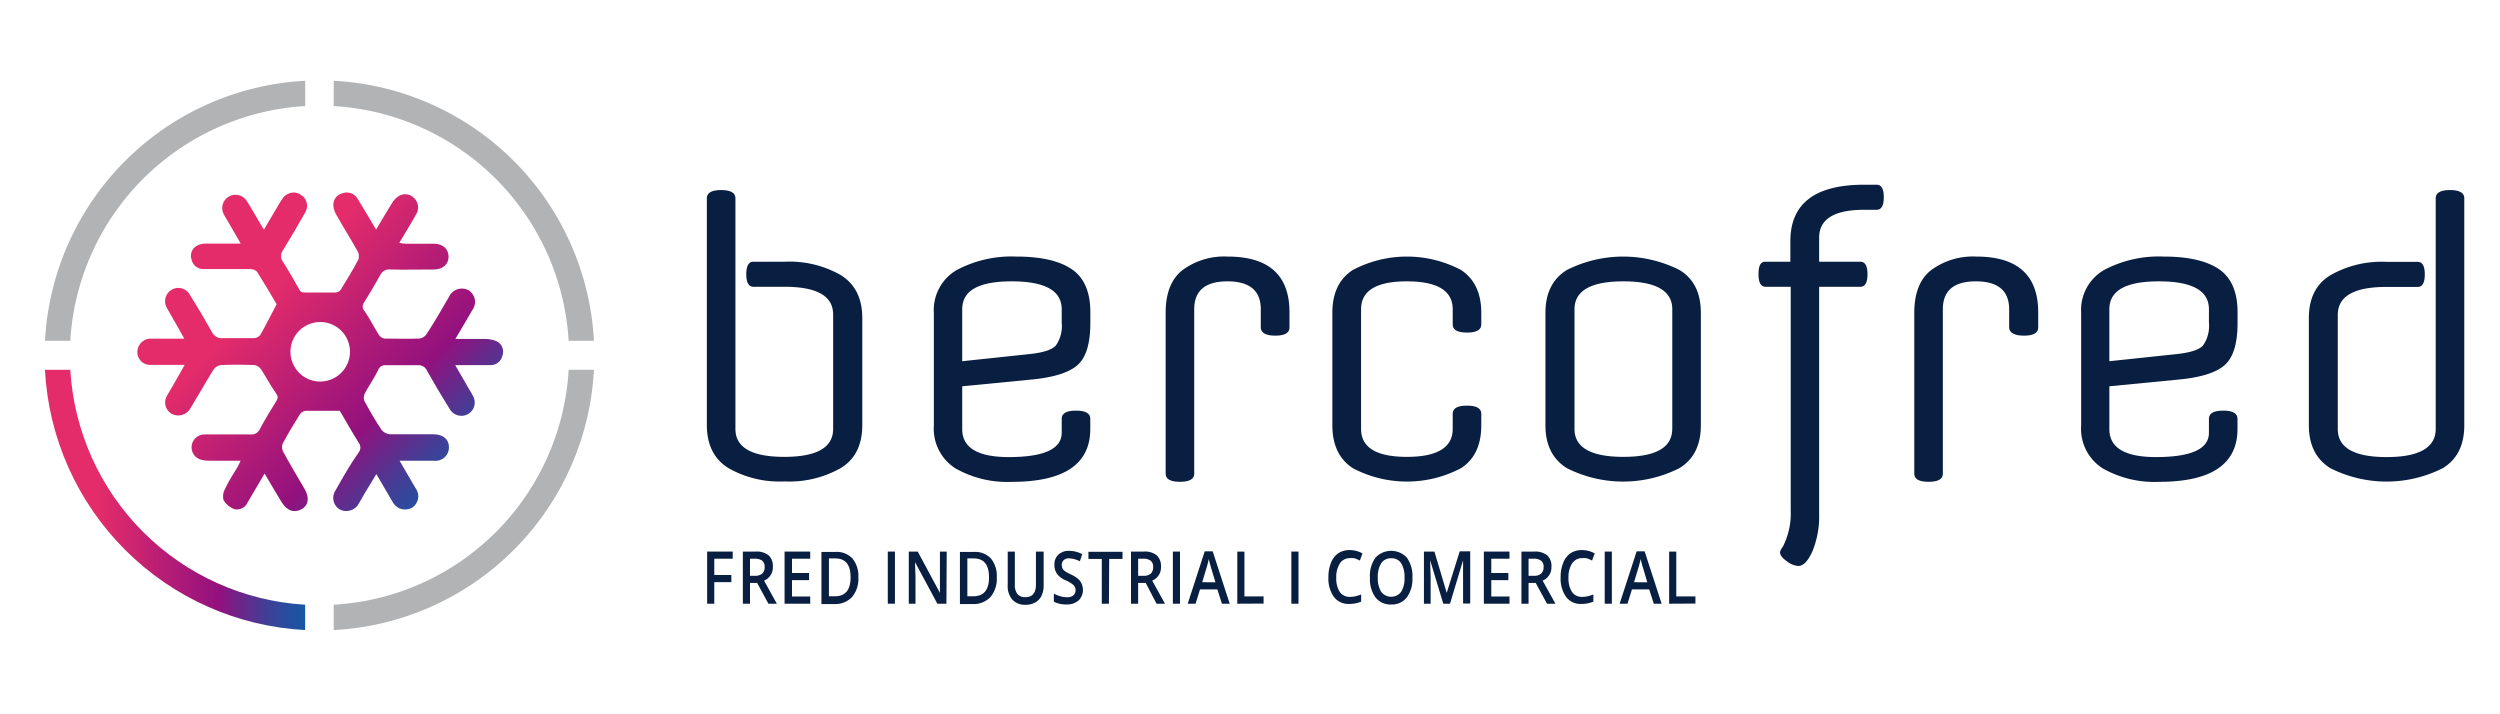 <svg xmlns="http://www.w3.org/2000/svg" xmlns:xlink="http://www.w3.org/1999/xlink" id="Capa_1" data-name="Capa 1" viewBox="0 0 350 100"><defs><style>.cls-1{fill:none;}.cls-2{clip-path:url(#clip-path);}.cls-3{fill:url(#Degradado_sin_nombre_4);}.cls-4{clip-path:url(#clip-path-2);}.cls-5{fill:url(#Degradado_sin_nombre_4-2);}.cls-6{fill:#b1b3b4;}.cls-7{fill:#091f41;}</style><clipPath id="clip-path"><path class="cls-1" d="M44.74,53.42A4.17,4.17,0,1,1,49,49.27a4.19,4.19,0,0,1-4.24,4.15h0M39.6,27.75a7.56,7.56,0,0,0-.65,1c-.65,1.1-1.3,2.2-2,3.41l-.36-.59c-.69-1.15-1.33-2.33-2.06-3.46a1.86,1.86,0,0,0-3.25,1.79c.3.6.67,1.16,1,1.74l1.42,2.46c-1.83,0-3.38,0-4.94,0a2.56,2.56,0,0,0-1.23.32,1.61,1.61,0,0,0-.71,1.94,1.67,1.67,0,0,0,1.7,1.31h2.34c1.39,0,2.79,0,4.18,0a1.29,1.29,0,0,1,.94.37c1,1.6,2,3.25,2.75,4.55-.84,1.6-1.52,2.95-2.27,4.27a1.19,1.19,0,0,1-.84.48c-.7,0-1.4,0-2.09,0s-1.53,0-2.29,0a1.54,1.54,0,0,1-1.6-.91q-1.52-2.72-3.18-5.35A1.83,1.83,0,0,0,24,40.58a1.86,1.86,0,0,0-.62,2.56c.37.67.76,1.33,1.14,2l1.28,2.27c-1.64,0-3.07,0-4.49,0a1.88,1.88,0,0,0-2.08,1.76,1.8,1.8,0,0,0,2,1.91c1.47,0,2.95,0,4.63,0l-1.74,3.06c-.23.41-.5.8-.71,1.21a1.83,1.83,0,0,0,.58,2.56,1.94,1.94,0,0,0,2.64-.7c1.1-1.8,2.13-3.64,3.24-5.43a1.51,1.51,0,0,1,1-.67c1.59-.07,3.19-.06,4.79,0a1.46,1.46,0,0,1,.92.64c.69,1.06,1.27,2.19,2,3.22.28.41.42.66.13,1.13-.82,1.3-1.61,2.63-2.35,4a1.24,1.24,0,0,1-1.28.72c-2.1,0-4.21,0-6.31,0a1.81,1.81,0,0,0-.85,3.47,4.08,4.08,0,0,0,1.39.21c1.42,0,2.83,0,4.38,0-.18.38-.28.62-.41.84-.6,1-1.27,2-1.79,3.14a2,2,0,0,0-.18,1.58,3,3,0,0,0,1.53,1.23,1.64,1.64,0,0,0,1.85-1c.77-1.27,1.51-2.57,2.35-4,.85,1.44,1.6,2.73,2.38,4s1.81,1.55,2.8,1,1.13-1.62.43-2.82c-1-1.74-2.05-3.45-3-5.21a1.39,1.39,0,0,1-.08-1.14c.75-1.42,1.58-2.8,2.44-4.16a1.18,1.18,0,0,1,.84-.45c1.54,0,3.08,0,4.72,0,.84,1.42,1.72,3,2.65,4.47a1.1,1.1,0,0,1,0,1.35C49,65.06,48,66.83,47,68.61a1.89,1.89,0,0,0,.57,2.72,2,2,0,0,0,2.68-.86c.26-.43.5-.87.75-1.31l1.69-2.79c.8,1.38,1.5,2.59,2.22,3.8a2,2,0,0,0,2.73.94,1.91,1.91,0,0,0,.51-2.81c-.69-1.21-1.4-2.41-2.21-3.8,1.75,0,3.28,0,4.8,0a1.87,1.87,0,0,0,2.11-1.92c0-1.08-.83-1.77-2.12-1.78h-2c-1.38,0-2.76,0-4.14,0a1.67,1.67,0,0,1-1.18-.63c-.87-1.31-1.67-2.67-2.41-4.06A1.38,1.38,0,0,1,51.11,55c.58-1.08,1.31-2.09,1.83-3.19a1,1,0,0,1,1-.68c1.53,0,3.05,0,4.58,0a1.25,1.25,0,0,1,1.26.77q1.5,2.67,3.12,5.27a1.9,1.9,0,0,0,2.62.81,1.87,1.87,0,0,0,.66-2.62,8.73,8.73,0,0,0-.45-.78c-.63-1.09-1.27-2.17-2-3.46h4.86a1.69,1.69,0,0,0,1.76-1.37,1.61,1.61,0,0,0-.88-2,4.14,4.14,0,0,0-1.57-.3c-1.33,0-2.66,0-4.15,0,.86-1.46,1.63-2.71,2.35-4a1.93,1.93,0,0,0-.5-2.82,2,2,0,0,0-2.78,1c-1,1.72-2,3.46-3.11,5.16a1.42,1.42,0,0,1-1,.61c-1.63.06-3.26,0-4.89,0a1.15,1.15,0,0,1-.78-.52c-.69-1.1-1.27-2.26-2-3.34a.88.88,0,0,1-.1-1.14c.78-1.28,1.57-2.57,2.3-3.89a1.33,1.33,0,0,1,1.36-.78c2,.05,4.08,0,6.11,0,1.29,0,2.11-.74,2.09-1.81s-.78-1.8-2.08-1.8h-4A6.09,6.09,0,0,1,55.9,34c.82-1.38,1.6-2.63,2.31-3.91A1.84,1.84,0,0,0,58,27.75a1.74,1.74,0,0,0-2.15-.32,2.88,2.88,0,0,0-1,1.05c-.74,1.17-1.42,2.37-2.2,3.67-.91-1.54-1.71-2.93-2.56-4.28a1.76,1.76,0,0,0-2.19-.8,1.65,1.65,0,0,0-1.23,1.75,3.2,3.2,0,0,0,.5,1.4c.95,1.69,2,3.34,2.92,5a1.42,1.42,0,0,1,.07,1.14c-.78,1.45-1.62,2.86-2.49,4.25a1,1,0,0,1-.77.34c-.53,0-1.06,0-1.59,0-.82,0-1.64,0-2.45,0-.53,0-.78,0-1-.49-.72-1.28-1.45-2.57-2.25-3.81a1.31,1.31,0,0,1,0-1.61c1.09-1.77,2.15-3.56,3.16-5.37A1.79,1.79,0,0,0,42,27.2a1.72,1.72,0,0,0-.89-.25,2,2,0,0,0-1.54.8"></path></clipPath><linearGradient id="Degradado_sin_nombre_4" x1="-3036.76" y1="7317.95" x2="-3035.09" y2="7317.95" gradientTransform="matrix(0, 29.52, 29.52, 0, -216012.27, 89682.72)" gradientUnits="userSpaceOnUse"><stop offset="0" stop-color="#e42c6a"></stop><stop offset="0.47" stop-color="#92117e"></stop><stop offset="0.56" stop-color="#67298b"></stop><stop offset="0.65" stop-color="#423e96"></stop><stop offset="0.74" stop-color="#254f9f"></stop><stop offset="0.83" stop-color="#115ba5"></stop><stop offset="0.92" stop-color="#0462a9"></stop><stop offset="1" stop-color="#0064aa"></stop></linearGradient><clipPath id="clip-path-2"><path class="cls-1" d="M6.29,51.77A38.51,38.51,0,0,0,42.73,88.21V84.66A35,35,0,0,1,9.84,51.77Z"></path></clipPath><linearGradient id="Degradado_sin_nombre_4-2" x1="-2823.13" y1="7384.21" x2="-2821.47" y2="7384.21" gradientTransform="matrix(21.89, 0, 0, -21.89, 61811.85, 161729.15)" xlink:href="#Degradado_sin_nombre_4"></linearGradient></defs><g class="cls-2"><rect class="cls-3" x="10.71" y="15.19" width="68.3" height="68.3" transform="translate(-21.75 46.17) rotate(-45)"></rect></g><g class="cls-4"><rect class="cls-5" x="6.29" y="51.77" width="36.43" height="36.44"></rect></g><path class="cls-6" d="M79.61,51.77h3.54A38.49,38.49,0,0,1,46.72,88.21V84.66A34.94,34.94,0,0,0,79.61,51.77"></path><path class="cls-6" d="M42.73,14.85V11.31A38.49,38.49,0,0,0,6.3,47.71H9.84A35,35,0,0,1,42.73,14.85"></path><path class="cls-6" d="M79.61,47.71h3.54a38.49,38.49,0,0,0-36.43-36.4v3.54A35,35,0,0,1,79.61,47.71"></path><path class="cls-7" d="M100,84.52H99v-7.3h3.58v1H100v2.28h2.39v1H100Z"></path><path class="cls-7" d="M105,81.61v2.91h-1v-7.3h1.8a2.66,2.66,0,0,1,1.81.53,2,2,0,0,1,.59,1.6,2,2,0,0,1-1.23,1.94l1.79,3.23h-1.18L106,81.61Zm0-1h.72a1.48,1.48,0,0,0,1-.31,1.2,1.2,0,0,0,.33-.92,1.07,1.07,0,0,0-.35-.89,1.74,1.74,0,0,0-1.06-.27H105Z"></path><path class="cls-7" d="M113.43,84.52h-3.59v-7.3h3.59v1h-2.55v2h2.39v1h-2.39v2.29h2.55Z"></path><path class="cls-7" d="M120.17,80.8a4,4,0,0,1-.87,2.77,3.25,3.25,0,0,1-2.51,1H115v-7.3h2a3,3,0,0,1,2.36.94A3.84,3.84,0,0,1,120.17,80.8Zm-1.09,0c0-1.74-.71-2.62-2.13-2.62h-.9v5.3h.74C118.32,83.52,119.08,82.63,119.08,80.84Z"></path><path class="cls-7" d="M124.29,84.52v-7.3h1v7.3Z"></path><path class="cls-7" d="M132.5,84.52h-1.27l-3.12-5.81h0l0,.32c0,.62.06,1.19.06,1.7v3.79h-.94v-7.3h1.25L131.59,83h0c0-.08,0-.36,0-.84s0-.85,0-1.12V77.22h.95Z"></path><path class="cls-7" d="M139.55,80.8a4,4,0,0,1-.87,2.77,3.26,3.26,0,0,1-2.52,1h-1.77v-7.3h2a3,3,0,0,1,2.36.94A3.84,3.84,0,0,1,139.55,80.8Zm-1.09,0c0-1.74-.71-2.62-2.13-2.62h-.9v5.3h.73C137.69,83.52,138.46,82.63,138.46,80.84Z"></path><path class="cls-7" d="M146.11,77.22V82a3.15,3.15,0,0,1-.3,1.41,2.07,2.07,0,0,1-.87.93,2.72,2.72,0,0,1-1.37.33,2.37,2.37,0,0,1-1.84-.72,2.85,2.85,0,0,1-.65-2V77.22h1v4.62a2,2,0,0,0,.37,1.33,1.36,1.36,0,0,0,1.11.43q1.47,0,1.47-1.77V77.22Z"></path><path class="cls-7" d="M151.61,82.54a2,2,0,0,1-.62,1.53,2.4,2.4,0,0,1-1.68.55,3.68,3.68,0,0,1-1.77-.38V83.11a4.2,4.2,0,0,0,.93.37,3.33,3.33,0,0,0,.91.13,1.27,1.27,0,0,0,.9-.27.92.92,0,0,0,.3-.72,1,1,0,0,0-.27-.69,3.92,3.92,0,0,0-1.11-.68,3,3,0,0,1-1.23-.92,2.21,2.21,0,0,1-.35-1.25,1.85,1.85,0,0,1,.56-1.44,2.14,2.14,0,0,1,1.52-.52,3.92,3.92,0,0,1,1.81.46l-.33,1a3.58,3.58,0,0,0-1.51-.41,1,1,0,0,0-.76.26.85.85,0,0,0-.26.66,1.07,1.07,0,0,0,.1.49,1.18,1.18,0,0,0,.34.38,5.28,5.28,0,0,0,.86.47,4.56,4.56,0,0,1,1,.63,1.83,1.83,0,0,1,.47.65A2.24,2.24,0,0,1,151.61,82.54Z"></path><path class="cls-7" d="M155.25,84.52h-1V78.25h-1.87v-1h4.77v1h-1.86Z"></path><path class="cls-7" d="M159.34,81.61v2.91h-1v-7.3h1.79a2.67,2.67,0,0,1,1.82.53,2.07,2.07,0,0,1,.59,1.6,2,2,0,0,1-1.23,1.94l1.79,3.23h-1.18l-1.52-2.91Zm0-1h.73a1.48,1.48,0,0,0,1.05-.31,1.24,1.24,0,0,0,.32-.92,1.07,1.07,0,0,0-.35-.89,1.72,1.72,0,0,0-1.06-.27h-.69Z"></path><path class="cls-7" d="M164.2,84.52v-7.3h1v7.3Z"></path><path class="cls-7" d="M171.07,84.52l-.64-2H168l-.62,2h-1.1l2.38-7.33h1.12l2.38,7.33Zm-.91-3-.6-2-.18-.63c-.07-.29-.13-.49-.15-.63a12.76,12.76,0,0,1-.35,1.34l-.57,1.91Z"></path><path class="cls-7" d="M173.22,84.52v-7.3h1V83.5h2.68v1Z"></path><path class="cls-7" d="M180.79,84.52v-7.3h1v7.3Z"></path><path class="cls-7" d="M189,78.14a1.64,1.64,0,0,0-1.41.73,3.48,3.48,0,0,0-.51,2,3.43,3.43,0,0,0,.49,2,1.64,1.64,0,0,0,1.43.69,3.33,3.33,0,0,0,.78-.09,6.86,6.86,0,0,0,.78-.24v1a4.28,4.28,0,0,1-1.69.32,2.53,2.53,0,0,1-2.14-1,4.47,4.47,0,0,1-.75-2.78,5.08,5.08,0,0,1,.37-2,2.87,2.87,0,0,1,1-1.31,2.84,2.84,0,0,1,1.61-.45,3.6,3.6,0,0,1,1.79.47l-.37,1a4.66,4.66,0,0,0-.68-.3A2.12,2.12,0,0,0,189,78.14Z"></path><path class="cls-7" d="M197.74,80.86a4.37,4.37,0,0,1-.78,2.77,2.62,2.62,0,0,1-2.19,1,2.65,2.65,0,0,1-2.21-1,4.43,4.43,0,0,1-.77-2.79,4.31,4.31,0,0,1,.78-2.77,3,3,0,0,1,4.39,0A4.37,4.37,0,0,1,197.74,80.86Zm-4.85,0a3.63,3.63,0,0,0,.48,2,1.76,1.76,0,0,0,2.79,0,3.57,3.57,0,0,0,.47-2,3.65,3.65,0,0,0-.46-2,1.56,1.56,0,0,0-1.39-.7,1.58,1.58,0,0,0-1.41.7A3.56,3.56,0,0,0,192.89,80.86Z"></path><path class="cls-7" d="M202.06,84.52l-1.84-6.09h0c0,.9.07,1.75.07,2.54v3.55h-.94v-7.3h1.47L202.54,83h0l1.82-5.81h1.47v7.3h-1V80.91c0-.36,0-.83,0-1.41s0-.94,0-1.06h0L203,84.52Z"></path><path class="cls-7" d="M211.33,84.52h-3.59v-7.3h3.59v1h-2.55v2h2.39v1h-2.39v2.29h2.55Z"></path><path class="cls-7" d="M214,81.61v2.91h-1v-7.3h1.8a2.66,2.66,0,0,1,1.81.53,2,2,0,0,1,.59,1.6,2,2,0,0,1-1.23,1.94l1.79,3.23h-1.18L215,81.61Zm0-1h.72a1.48,1.48,0,0,0,1.05-.31,1.2,1.2,0,0,0,.33-.92,1,1,0,0,0-.36-.89,1.69,1.69,0,0,0-1.05-.27H214Z"></path><path class="cls-7" d="M221.51,78.14a1.64,1.64,0,0,0-1.41.73,3.48,3.48,0,0,0-.51,2,3.43,3.43,0,0,0,.49,2,1.64,1.64,0,0,0,1.43.69,3.33,3.33,0,0,0,.78-.09,6.86,6.86,0,0,0,.78-.24v1a4.28,4.28,0,0,1-1.69.32,2.53,2.53,0,0,1-2.14-1,4.47,4.47,0,0,1-.75-2.78,5.08,5.08,0,0,1,.37-2,2.87,2.87,0,0,1,1-1.31,2.84,2.84,0,0,1,1.61-.45,3.6,3.6,0,0,1,1.79.47l-.37,1a4.66,4.66,0,0,0-.68-.3A2.12,2.12,0,0,0,221.51,78.14Z"></path><path class="cls-7" d="M224.66,84.52v-7.3h1v7.3Z"></path><path class="cls-7" d="M231.53,84.52l-.64-2h-2.42l-.62,2h-1.1l2.38-7.33h1.12l2.38,7.33Zm-.91-3-.59-2a5.6,5.6,0,0,1-.18-.63,6.41,6.41,0,0,1-.16-.63,12.76,12.76,0,0,1-.35,1.34l-.57,1.91Z"></path><path class="cls-7" d="M233.68,84.52v-7.3h1V83.5h2.68v1Z"></path><path class="cls-7" d="M109.85,40.15h-4.37c-.66,0-1-.59-1-1.76s.34-1.75,1-1.75h4.37a14.49,14.49,0,0,1,7.87,1.88q3,1.88,3,6v15q0,4.17-3,6a14.58,14.58,0,0,1-7.89,1.88,14.44,14.44,0,0,1-7.87-1.88c-2-1.25-3-3.26-3-6V27.76c0-.76.67-1.15,2-1.15s2,.39,2,1.15V60.05c0,2.6,2.28,3.91,6.84,3.91s6.84-1.31,6.84-3.91v-16Q116.66,40.15,109.85,40.15Z"></path><path class="cls-7" d="M152.65,43.7v1.51q0,4.26-1.75,5.86t-6.42,2.06l-9.77.95v6c0,2.6,2.17,3.91,6.52,3.91q7.41,0,7.41-3.41V58.64c0-.77.67-1.15,2-1.15s2,.38,2,1.15v1.41q0,7.41-11,7.41a14.67,14.67,0,0,1-7.9-1.9,6.58,6.58,0,0,1-3-6V43.8a6.46,6.46,0,0,1,3.21-6,16.37,16.37,0,0,1,8.37-1.88q5.16,0,7.77,1.8C151.79,38.89,152.65,40.9,152.65,43.7Zm-17.94-.4v7.27l9.42-1q2.87-.3,3.69-1.2a4.78,4.78,0,0,0,.82-3.21V43.3c0-2.6-2.32-3.91-7-3.91S134.71,40.7,134.71,43.3Z"></path><path class="cls-7" d="M176.51,45.81V43.3c0-2.6-1.55-3.91-4.66-3.91s-4.66,1.31-4.66,3.91v23c0,.77-.67,1.15-2,1.15s-2-.38-2-1.15V43.8q0-4.15,2.38-6a9.82,9.82,0,0,1,6.29-1.88q8.67,0,8.67,7.81v2.11c0,.77-.67,1.15-2,1.15S176.51,46.58,176.51,45.81Z"></path><path class="cls-7" d="M190.55,43.3V60.05c0,2.6,2.14,3.91,6.41,3.91s6.42-1.31,6.42-3.91V57.94c0-.77.67-1.15,2-1.15s2,.38,2,1.15v1.6q0,4.17-2.83,6a16.22,16.22,0,0,1-15.16,0q-2.86-1.87-2.86-6V43.8q0-4.15,2.86-6a16.22,16.22,0,0,1,15.16,0q2.83,1.88,2.83,6v1.61c0,.77-.67,1.15-2,1.15s-2-.38-2-1.15V43.3c0-2.6-2.14-3.91-6.42-3.91S190.55,40.7,190.55,43.3Z"></path><path class="cls-7" d="M238.12,43.8V59.54q0,4.17-3,6a17.45,17.45,0,0,1-15.76,0q-3-1.87-3-6V43.8q0-4.15,3-6a17.48,17.48,0,0,1,15.77,0C237.12,39,238.12,41,238.12,43.8Zm-4,16.25V43.3c0-2.6-2.28-3.91-6.84-3.91s-6.85,1.31-6.85,3.91V60.05c0,2.6,2.29,3.91,6.85,3.91S234.11,62.65,234.11,60.05Z"></path><path class="cls-7" d="M247.14,36.64h3.51V33.78q0-7.92,10.33-7.92h1.75c.67,0,1,.58,1,1.75s-.33,1.76-1,1.76H261q-6.32,0-6.32,3.91v3.36h5.77c.66,0,1,.58,1,1.75s-.34,1.76-1,1.76h-5.77V71.88a13,13,0,0,1-.93,5.28c-.62,1.39-1.29,2.08-2,2.08a3,3,0,0,1-1.6-.67c-.64-.45-.95-.88-.95-1.28a2.21,2.21,0,0,1,.4-.75,10.35,10.35,0,0,0,1.1-5.16V40.15h-3.51c-.67,0-1-.59-1-1.76S246.47,36.64,247.14,36.64Z"></path><path class="cls-7" d="M281.28,45.81V43.3c0-2.6-1.56-3.91-4.66-3.91S272,40.7,272,43.3v23c0,.77-.66,1.15-2,1.15s-2-.38-2-1.15V43.8c0-2.77.8-4.78,2.38-6a9.85,9.85,0,0,1,6.3-1.88q8.67,0,8.67,7.81v2.11c0,.77-.67,1.15-2,1.15S281.28,46.58,281.28,45.81Z"></path><path class="cls-7" d="M313.26,43.7v1.51q0,4.26-1.76,5.86c-1.17,1.07-3.3,1.76-6.41,2.06l-9.78.95v6c0,2.6,2.17,3.91,6.52,3.91q7.43,0,7.42-3.41V58.64c0-.77.67-1.15,2-1.15s2,.38,2,1.15v1.41q0,7.41-11,7.41a14.63,14.63,0,0,1-7.89-1.9,6.57,6.57,0,0,1-3-6V43.8a6.46,6.46,0,0,1,3.21-6,16.37,16.37,0,0,1,8.37-1.88q5.16,0,7.77,1.8C312.39,38.89,313.26,40.9,313.26,43.7Zm-17.95-.4v7.27l9.43-1c1.9-.2,3.13-.6,3.68-1.2a4.78,4.78,0,0,0,.83-3.21V43.3c0-2.6-2.32-3.91-7-3.91S295.31,40.7,295.31,43.3Z"></path><path class="cls-7" d="M345,27.76V59.54q0,4.17-3,6a17.45,17.45,0,0,1-15.76,0q-3-1.87-3-6v-15q0-4.17,3-6a14.46,14.46,0,0,1,7.87-1.88h4.36c.67,0,1,.58,1,1.75s-.33,1.76-1,1.76h-4.36c-4.54,0-6.82,1.3-6.82,3.91v16c0,2.6,2.28,3.91,6.85,3.91S341,62.65,341,60.05V27.76c0-.76.67-1.15,2-1.15S345,27,345,27.76Z"></path></svg>